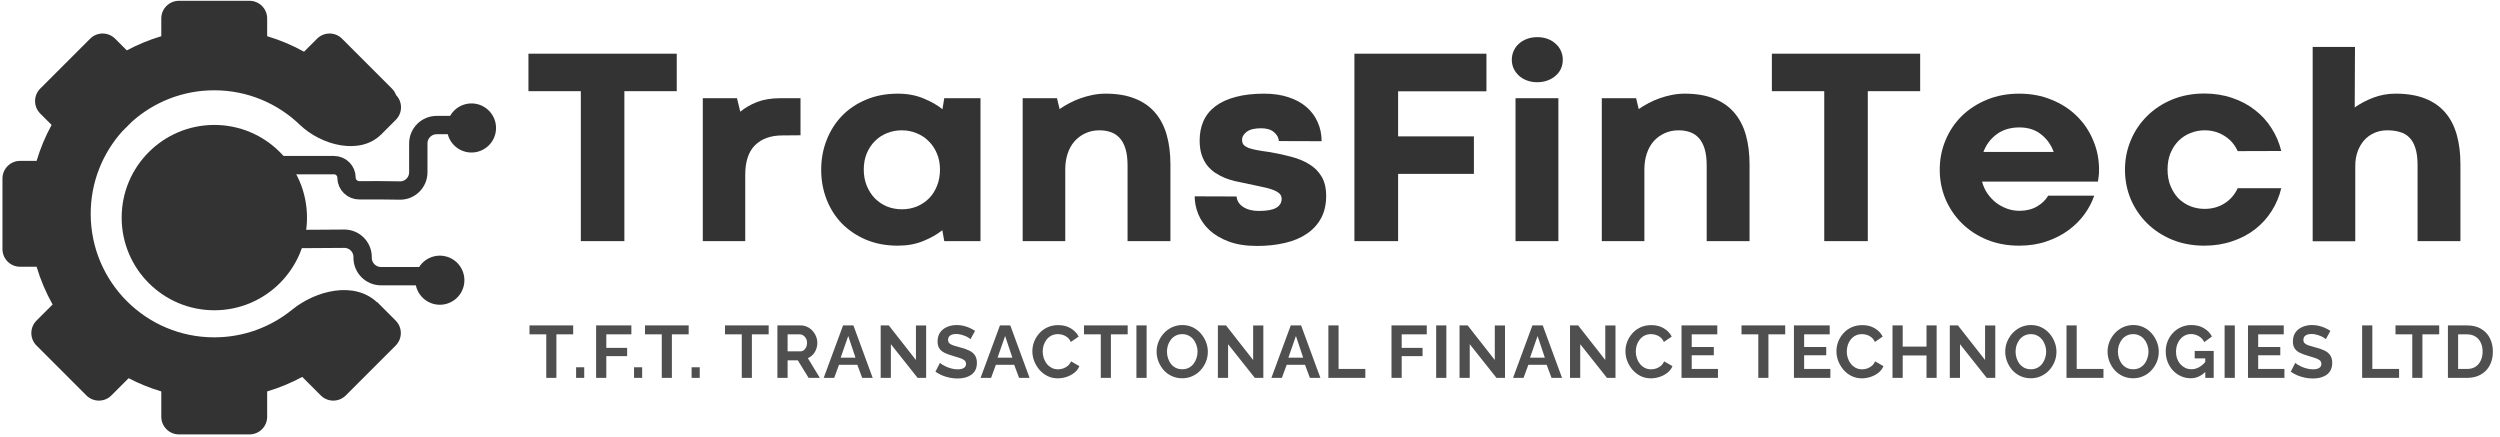 <svg width="372" height="65" viewBox="0 0 372 65" fill="none" xmlns="http://www.w3.org/2000/svg">
<circle cx="31.892" cy="32.379" r="13.789" transform="rotate(90 31.892 32.379)" fill="#333333"/>
<path fill-rule="evenodd" clip-rule="evenodd" d="M39.754 62.013C39.754 63.463 38.578 64.638 37.128 64.638L26.625 64.638C25.175 64.638 23.999 63.463 23.999 62.013L23.999 58.245C22.305 57.741 20.68 57.079 19.14 56.275L16.572 58.843C15.547 59.868 13.884 59.868 12.859 58.843L5.432 51.416C4.407 50.391 4.407 48.728 5.432 47.703L7.827 45.308C6.837 43.547 6.035 41.667 5.448 39.694L2.993 39.694C1.543 39.694 0.367 38.518 0.367 37.068L0.367 26.565C0.367 25.115 1.543 23.939 2.993 23.939L5.448 23.939C6.005 22.064 6.757 20.273 7.68 18.589L5.987 16.897C4.962 15.871 4.962 14.209 5.987 13.183L13.414 5.756C14.439 4.731 16.102 4.731 17.127 5.756L18.871 7.5C20.49 6.632 22.206 5.921 23.999 5.387L23.999 2.746C23.999 1.296 25.175 0.12 26.625 0.12L37.128 0.12C38.578 0.12 39.754 1.296 39.754 2.746L39.754 5.387C41.679 5.961 43.517 6.738 45.241 7.696L47.181 5.756C48.206 4.731 49.868 4.731 50.894 5.756L58.321 13.183C58.601 13.463 58.804 13.791 58.931 14.14C59.928 15.168 59.919 16.809 58.903 17.825L56.773 19.956C56.781 19.973 56.789 19.991 56.798 20.009L56.72 20C53.577 23.143 47.817 21.645 44.613 18.564C41.309 15.388 36.821 13.436 31.876 13.436C27.162 13.436 22.863 15.211 19.609 18.128L18.188 19.549C15.271 22.802 13.496 27.102 13.496 31.816C13.496 41.968 21.725 50.197 31.876 50.197C36.267 50.197 40.297 48.657 43.458 46.089C47.023 43.193 52.698 41.82 56.063 44.945L56.126 44.945L56.123 44.95L58.876 47.703C59.901 48.728 59.901 50.391 58.876 51.416L51.449 58.843C50.424 59.868 48.761 59.868 47.736 58.843L44.975 56.083C43.328 56.973 41.581 57.701 39.754 58.245L39.754 62.013Z" fill="#333333"/>
<circle cx="65.45" cy="41.694" r="3.653" transform="rotate(105 65.45 41.694)" fill="#333333"/>
<path d="M35.709 35.515C41.931 35.635 45.05 35.544 51.226 35.521C52.735 35.515 53.959 36.738 53.959 38.247L53.959 38.361C53.959 39.869 55.182 41.092 56.691 41.092L65.45 41.092" stroke="#333333" stroke-width="2.731"/>
<circle r="3.653" transform="matrix(-0.259 -0.966 -0.966 0.259 70.159 19.043)" fill="#333333"/>
<path d="M68.968 18.608L64.975 18.608C63.466 18.608 62.243 19.831 62.243 21.34L62.243 25.633C62.243 27.142 61.02 28.366 59.512 28.349C57.235 28.325 55.636 28.283 53.49 28.317C52.436 28.334 51.562 27.491 51.562 26.437V26.437C51.562 25.407 50.727 24.572 49.697 24.572L41.504 24.572" stroke="#333333" stroke-width="2.731"/>
<path d="M86.426 13.567H78.633V7.989H100.7V13.567H92.907V35.879H86.426V13.567Z" fill="#333333"/>
<path d="M119.116 20.129L116.45 20.15C114.7 20.15 113.333 20.635 112.348 21.606C111.377 22.577 110.892 24.04 110.892 25.995V35.879H104.576V14.613H109.662L110.154 16.623C110.837 16.048 111.665 15.57 112.635 15.187C113.62 14.804 114.775 14.613 116.101 14.613H119.116V20.129Z" fill="#333333"/>
<path d="M122.192 25.256C122.192 23.698 122.458 22.235 122.992 20.868C123.525 19.487 124.284 18.284 125.268 17.258C126.252 16.233 127.449 15.426 128.857 14.838C130.265 14.237 131.844 13.936 133.594 13.936C135.002 13.936 136.267 14.168 137.388 14.633C138.509 15.085 139.459 15.624 140.239 16.253L140.505 14.613H145.899V35.879H140.505L140.218 34.259C139.425 34.888 138.468 35.428 137.347 35.879C136.24 36.331 134.989 36.556 133.594 36.556C131.858 36.556 130.286 36.262 128.877 35.674C127.469 35.073 126.266 34.266 125.268 33.254C124.284 32.229 123.525 31.033 122.992 29.666C122.458 28.285 122.192 26.815 122.192 25.256ZM128.529 25.236C128.529 26.125 128.679 26.931 128.98 27.656C129.281 28.38 129.684 29.002 130.19 29.522C130.709 30.041 131.311 30.445 131.995 30.732C132.692 31.005 133.43 31.142 134.209 31.142C134.989 31.142 135.72 31.005 136.404 30.732C137.101 30.445 137.703 30.048 138.208 29.543C138.728 29.023 139.131 28.401 139.418 27.676C139.719 26.938 139.87 26.125 139.87 25.236C139.87 24.361 139.719 23.568 139.418 22.857C139.118 22.132 138.708 21.517 138.188 21.011C137.682 20.492 137.081 20.095 136.383 19.822C135.7 19.535 134.968 19.391 134.189 19.391C133.396 19.391 132.651 19.535 131.954 19.822C131.27 20.095 130.675 20.492 130.169 21.011C129.664 21.517 129.26 22.132 128.959 22.857C128.672 23.568 128.529 24.361 128.529 25.236Z" fill="#333333"/>
<path d="M174.159 35.879H167.781V24.621C167.781 23.636 167.678 22.809 167.473 22.139C167.268 21.469 166.981 20.936 166.612 20.54C166.243 20.129 165.798 19.835 165.279 19.658C164.773 19.48 164.212 19.391 163.597 19.391C162.818 19.391 162.114 19.541 161.485 19.842C160.856 20.129 160.316 20.533 159.865 21.052C159.427 21.558 159.092 22.166 158.86 22.877C158.627 23.588 158.511 24.361 158.511 25.195V35.879H152.174V14.613H157.281L157.67 16.233C158.108 15.918 158.593 15.624 159.126 15.351C159.66 15.064 160.22 14.818 160.808 14.613C161.396 14.408 161.998 14.244 162.613 14.121C163.242 13.998 163.877 13.936 164.52 13.936C166.215 13.936 167.671 14.182 168.888 14.674C170.105 15.153 171.103 15.85 171.882 16.766C172.662 17.669 173.236 18.769 173.605 20.068C173.974 21.367 174.159 22.836 174.159 24.477V35.879Z" fill="#333333"/>
<path d="M184.002 29.235C184.057 29.877 184.385 30.397 184.987 30.794C185.602 31.19 186.375 31.388 187.304 31.388C188.507 31.388 189.375 31.231 189.909 30.916C190.442 30.602 190.708 30.158 190.708 29.584C190.708 29.242 190.585 28.968 190.339 28.763C190.093 28.544 189.731 28.353 189.252 28.189C188.774 28.025 188.186 27.875 187.489 27.738C186.792 27.601 185.985 27.43 185.069 27.225C184.659 27.143 184.208 27.047 183.715 26.938C183.223 26.815 182.731 26.658 182.239 26.466C181.76 26.261 181.295 26.015 180.844 25.728C180.393 25.427 179.99 25.058 179.634 24.621C179.292 24.183 179.019 23.664 178.814 23.062C178.609 22.447 178.506 21.729 178.506 20.909C178.506 19.829 178.698 18.858 179.081 17.997C179.477 17.122 180.072 16.39 180.865 15.802C181.658 15.201 182.656 14.743 183.859 14.428C185.062 14.1 186.477 13.936 188.104 13.936C189.43 13.936 190.62 14.107 191.672 14.449C192.739 14.79 193.641 15.276 194.379 15.905C195.118 16.534 195.678 17.286 196.061 18.161C196.458 19.022 196.656 19.972 196.656 21.011L190.298 20.991C190.257 20.471 190.011 20.027 189.56 19.658C189.109 19.275 188.473 19.084 187.653 19.084C186.682 19.084 185.964 19.261 185.5 19.617C185.035 19.972 184.809 20.382 184.823 20.847C184.823 21.121 184.898 21.353 185.048 21.544C185.212 21.722 185.458 21.879 185.787 22.016C186.128 22.139 186.559 22.248 187.079 22.344C187.598 22.44 188.22 22.536 188.945 22.631C190.066 22.823 191.132 23.055 192.144 23.329C193.156 23.588 194.044 23.957 194.81 24.436C195.589 24.901 196.205 25.516 196.656 26.282C197.107 27.034 197.333 27.991 197.333 29.153C197.333 30.424 197.08 31.532 196.574 32.475C196.068 33.405 195.357 34.177 194.441 34.792C193.539 35.408 192.458 35.859 191.201 36.146C189.943 36.447 188.562 36.597 187.058 36.597C185.417 36.597 184.009 36.378 182.833 35.941C181.671 35.503 180.714 34.936 179.962 34.239C179.21 33.528 178.657 32.735 178.301 31.86C177.946 30.971 177.768 30.089 177.768 29.214L184.002 29.235Z" fill="#333333"/>
<path d="M201.537 7.989H221.183V13.587H208.038V20.294H219.317V25.872H208.038V35.879H201.537V7.989Z" fill="#333333"/>
<path d="M225.51 14.613H231.888V35.879H225.51V14.613ZM224.957 8.891C224.957 8.44 225.045 8.009 225.223 7.599C225.401 7.189 225.654 6.833 225.982 6.533C226.324 6.218 226.727 5.972 227.192 5.794C227.657 5.617 228.176 5.528 228.75 5.528C229.325 5.528 229.844 5.617 230.309 5.794C230.774 5.972 231.17 6.218 231.499 6.533C231.84 6.833 232.1 7.189 232.278 7.599C232.456 8.009 232.544 8.44 232.544 8.891C232.544 9.356 232.456 9.793 232.278 10.204C232.1 10.6 231.84 10.949 231.499 11.249C231.17 11.55 230.767 11.79 230.289 11.967C229.824 12.145 229.304 12.234 228.73 12.234C228.169 12.234 227.657 12.145 227.192 11.967C226.727 11.79 226.331 11.55 226.002 11.249C225.674 10.935 225.415 10.58 225.223 10.183C225.045 9.773 224.957 9.342 224.957 8.891Z" fill="#333333"/>
<path d="M260.333 35.879H253.955V24.621C253.955 23.636 253.852 22.809 253.647 22.139C253.442 21.469 253.155 20.936 252.786 20.54C252.417 20.129 251.972 19.835 251.453 19.658C250.947 19.48 250.386 19.391 249.771 19.391C248.992 19.391 248.288 19.541 247.659 19.842C247.03 20.129 246.49 20.533 246.039 21.052C245.601 21.558 245.266 22.166 245.034 22.877C244.801 23.588 244.685 24.361 244.685 25.195V35.879H238.348V14.613H243.455L243.844 16.233C244.282 15.918 244.767 15.624 245.3 15.351C245.833 15.064 246.394 14.818 246.982 14.613C247.57 14.408 248.171 14.244 248.787 14.121C249.416 13.998 250.051 13.936 250.694 13.936C252.389 13.936 253.845 14.182 255.062 14.674C256.279 15.153 257.277 15.85 258.056 16.766C258.835 17.669 259.41 18.769 259.779 20.068C260.148 21.367 260.333 22.836 260.333 24.477V35.879Z" fill="#333333"/>
<path d="M271.448 13.567H263.655V7.989H285.721V13.567H277.928V35.879H271.448V13.567Z" fill="#333333"/>
<path d="M288.633 25.256C288.633 23.698 288.92 22.235 289.495 20.868C290.069 19.487 290.875 18.284 291.915 17.258C292.967 16.233 294.211 15.426 295.647 14.838C297.096 14.237 298.696 13.936 300.446 13.936C302.209 13.936 303.816 14.237 305.265 14.838C306.728 15.426 307.979 16.233 309.018 17.258C310.071 18.284 310.884 19.487 311.458 20.868C312.046 22.235 312.34 23.698 312.34 25.256C312.34 25.694 312.32 26.036 312.279 26.282C312.251 26.528 312.217 26.774 312.176 27.02H294.929C295.107 27.69 295.38 28.291 295.75 28.825C296.132 29.358 296.57 29.816 297.062 30.199C297.568 30.568 298.108 30.855 298.682 31.06C299.27 31.265 299.872 31.368 300.487 31.368C301.485 31.368 302.353 31.156 303.091 30.732C303.83 30.308 304.39 29.768 304.773 29.112H311.623C311.308 30.041 310.83 30.957 310.187 31.86C309.544 32.748 308.751 33.541 307.808 34.239C306.865 34.936 305.771 35.497 304.527 35.92C303.296 36.344 301.936 36.556 300.446 36.556C298.709 36.556 297.117 36.262 295.667 35.674C294.218 35.073 292.974 34.259 291.935 33.234C290.896 32.209 290.083 31.012 289.495 29.645C288.92 28.264 288.633 26.801 288.633 25.256ZM300.487 18.96C299.161 18.96 298.04 19.295 297.124 19.965C296.208 20.635 295.544 21.517 295.134 22.611H305.593C305.197 21.531 304.568 20.656 303.707 19.986C302.845 19.302 301.772 18.96 300.487 18.96Z" fill="#333333"/>
<path d="M322.533 25.236C322.533 26.152 322.683 26.972 322.984 27.697C323.285 28.421 323.681 29.037 324.173 29.543C324.679 30.035 325.267 30.418 325.937 30.691C326.607 30.951 327.311 31.081 328.049 31.081C329.143 31.081 330.121 30.814 330.982 30.281C331.857 29.734 332.52 28.975 332.971 28.004H339.452C339.165 29.221 338.686 30.356 338.016 31.409C337.36 32.448 336.54 33.35 335.555 34.116C334.571 34.881 333.436 35.476 332.151 35.9C330.879 36.337 329.499 36.556 328.008 36.556C326.272 36.556 324.679 36.262 323.23 35.674C321.781 35.073 320.537 34.259 319.498 33.234C318.458 32.209 317.645 31.012 317.057 29.645C316.483 28.264 316.196 26.801 316.196 25.256C316.196 23.711 316.483 22.255 317.057 20.888C317.631 19.507 318.438 18.304 319.477 17.279C320.516 16.24 321.76 15.419 323.209 14.818C324.659 14.216 326.258 13.915 328.008 13.915C329.499 13.915 330.879 14.134 332.151 14.572C333.422 14.996 334.543 15.59 335.514 16.356C336.499 17.108 337.326 18.01 337.996 19.063C338.666 20.102 339.151 21.237 339.452 22.467L332.971 22.488C332.52 21.503 331.857 20.745 330.982 20.211C330.121 19.665 329.143 19.391 328.049 19.391C327.311 19.391 326.607 19.528 325.937 19.801C325.267 20.061 324.679 20.444 324.173 20.95C323.667 21.456 323.264 22.071 322.963 22.795C322.676 23.506 322.533 24.32 322.533 25.236Z" fill="#333333"/>
<path d="M366.112 35.879H359.734V24.559C359.734 23.534 359.625 22.693 359.406 22.037C359.201 21.367 358.9 20.84 358.503 20.457C358.121 20.061 357.649 19.788 357.088 19.637C356.542 19.473 355.919 19.391 355.222 19.391C354.525 19.391 353.882 19.521 353.294 19.781C352.707 20.041 352.201 20.41 351.777 20.888C351.367 21.353 351.045 21.907 350.813 22.549C350.581 23.192 350.464 23.903 350.464 24.682V35.9H344.127V6.984H350.423L350.382 15.987C351.189 15.413 352.112 14.927 353.151 14.531C354.19 14.134 355.297 13.936 356.473 13.936C358.168 13.936 359.625 14.175 360.841 14.654C362.058 15.132 363.056 15.823 363.835 16.725C364.615 17.627 365.189 18.728 365.558 20.027C365.927 21.326 366.112 22.795 366.112 24.436V35.879Z" fill="#333333"/>
<path d="M85.288 49.752H82.791V56.231H81.284V49.752H78.787V48.421H85.288V49.752ZM85.724 56.231V54.647H86.934V56.231H85.724ZM88.701 56.231V48.421H93.948V49.752H90.219V51.765H93.321V52.997H90.219V56.231H88.701ZM94.344 56.231V54.647H95.554V56.231H94.344ZM102.475 49.752H99.978V56.231H98.471V49.752H95.974V48.421H102.475V49.752ZM102.911 56.231V54.647H104.121V56.231H102.911ZM114.379 49.752H111.882V56.231H110.375V49.752H107.878V48.421H114.379V49.752ZM115.678 56.231V48.421H119.132C119.491 48.421 119.821 48.494 120.122 48.641C120.43 48.788 120.694 48.986 120.914 49.235C121.141 49.484 121.314 49.763 121.431 50.071C121.556 50.379 121.618 50.694 121.618 51.017C121.618 51.347 121.559 51.666 121.442 51.974C121.332 52.275 121.171 52.539 120.958 52.766C120.745 52.993 120.496 53.169 120.21 53.294L121.992 56.231H120.32L118.714 53.613H117.196V56.231H115.678ZM117.196 52.282H119.099C119.29 52.282 119.458 52.227 119.605 52.117C119.752 52 119.869 51.846 119.957 51.655C120.045 51.464 120.089 51.252 120.089 51.017C120.089 50.768 120.038 50.551 119.935 50.368C119.832 50.177 119.7 50.027 119.539 49.917C119.385 49.807 119.216 49.752 119.033 49.752H117.196V52.282ZM125.447 48.421H126.987L129.858 56.231H128.296L127.57 54.284H124.842L124.127 56.231H122.565L125.447 48.421ZM127.295 53.217L126.217 49.994L125.095 53.217H127.295ZM132.562 51.215V56.231H131.044V48.421H132.254L136.291 53.569V48.432H137.809V56.231H136.544L132.562 51.215ZM144.417 50.467C144.365 50.416 144.27 50.346 144.131 50.258C143.999 50.17 143.834 50.086 143.636 50.005C143.445 49.924 143.236 49.855 143.009 49.796C142.781 49.73 142.55 49.697 142.316 49.697C141.905 49.697 141.593 49.774 141.381 49.928C141.175 50.082 141.073 50.298 141.073 50.577C141.073 50.79 141.139 50.958 141.271 51.083C141.403 51.208 141.601 51.314 141.865 51.402C142.129 51.49 142.459 51.585 142.855 51.688C143.368 51.813 143.812 51.967 144.186 52.15C144.567 52.326 144.857 52.561 145.055 52.854C145.26 53.14 145.363 53.521 145.363 53.998C145.363 54.416 145.286 54.775 145.132 55.076C144.978 55.369 144.765 55.608 144.494 55.791C144.222 55.974 143.914 56.11 143.57 56.198C143.225 56.279 142.858 56.319 142.47 56.319C142.081 56.319 141.692 56.279 141.304 56.198C140.915 56.117 140.541 56.004 140.182 55.857C139.822 55.703 139.492 55.52 139.192 55.307L139.863 53.998C139.929 54.064 140.046 54.152 140.215 54.262C140.383 54.365 140.589 54.471 140.831 54.581C141.073 54.684 141.337 54.772 141.623 54.845C141.909 54.918 142.198 54.955 142.492 54.955C142.902 54.955 143.214 54.885 143.427 54.746C143.639 54.607 143.746 54.409 143.746 54.152C143.746 53.917 143.661 53.734 143.493 53.602C143.324 53.47 143.089 53.356 142.789 53.261C142.488 53.158 142.132 53.048 141.722 52.931C141.23 52.792 140.82 52.638 140.49 52.469C140.16 52.293 139.914 52.073 139.753 51.809C139.591 51.545 139.511 51.215 139.511 50.819C139.511 50.284 139.635 49.836 139.885 49.477C140.141 49.11 140.486 48.835 140.919 48.652C141.351 48.461 141.832 48.366 142.36 48.366C142.726 48.366 143.071 48.406 143.394 48.487C143.724 48.568 144.032 48.674 144.318 48.806C144.604 48.938 144.86 49.081 145.088 49.235L144.417 50.467ZM148.791 48.421H150.331L153.202 56.231H151.64L150.914 54.284H148.186L147.471 56.231H145.909L148.791 48.421ZM150.639 53.217L149.561 49.994L148.439 53.217H150.639ZM153.615 52.271C153.615 51.794 153.699 51.329 153.868 50.874C154.044 50.412 154.297 49.994 154.627 49.62C154.957 49.239 155.36 48.938 155.837 48.718C156.314 48.491 156.856 48.377 157.465 48.377C158.184 48.377 158.803 48.535 159.324 48.85C159.852 49.165 160.244 49.576 160.501 50.082L159.335 50.885C159.203 50.592 159.031 50.361 158.818 50.192C158.605 50.016 158.378 49.895 158.136 49.829C157.894 49.756 157.656 49.719 157.421 49.719C157.04 49.719 156.706 49.796 156.42 49.95C156.141 50.104 155.907 50.306 155.716 50.555C155.525 50.804 155.382 51.083 155.287 51.391C155.199 51.699 155.155 52.007 155.155 52.315C155.155 52.66 155.21 52.993 155.32 53.316C155.43 53.631 155.584 53.914 155.782 54.163C155.987 54.405 156.229 54.599 156.508 54.746C156.794 54.885 157.106 54.955 157.443 54.955C157.685 54.955 157.931 54.915 158.18 54.834C158.429 54.753 158.66 54.625 158.873 54.449C159.086 54.273 159.251 54.046 159.368 53.767L160.611 54.482C160.457 54.871 160.204 55.201 159.852 55.472C159.507 55.743 159.119 55.949 158.686 56.088C158.253 56.227 157.824 56.297 157.399 56.297C156.842 56.297 156.332 56.183 155.87 55.956C155.408 55.721 155.008 55.413 154.671 55.032C154.341 54.643 154.081 54.211 153.89 53.734C153.707 53.25 153.615 52.762 153.615 52.271ZM167.8 49.752H165.303V56.231H163.796V49.752H161.299V48.421H167.8V49.752ZM169.099 56.231V48.421H170.617V56.231H169.099ZM175.91 56.286C175.338 56.286 174.817 56.176 174.348 55.956C173.886 55.736 173.486 55.439 173.149 55.065C172.819 54.684 172.562 54.258 172.379 53.789C172.196 53.312 172.104 52.825 172.104 52.326C172.104 51.805 172.199 51.31 172.39 50.841C172.588 50.364 172.856 49.943 173.193 49.576C173.538 49.202 173.941 48.909 174.403 48.696C174.872 48.476 175.386 48.366 175.943 48.366C176.508 48.366 177.021 48.48 177.483 48.707C177.952 48.934 178.352 49.239 178.682 49.62C179.012 50.001 179.269 50.427 179.452 50.896C179.635 51.365 179.727 51.849 179.727 52.348C179.727 52.861 179.632 53.356 179.441 53.833C179.25 54.302 178.983 54.724 178.638 55.098C178.301 55.465 177.897 55.754 177.428 55.967C176.966 56.18 176.46 56.286 175.91 56.286ZM173.644 52.326C173.644 52.663 173.695 52.99 173.798 53.305C173.901 53.62 174.047 53.903 174.238 54.152C174.436 54.394 174.674 54.588 174.953 54.735C175.239 54.874 175.562 54.944 175.921 54.944C176.288 54.944 176.614 54.871 176.9 54.724C177.186 54.57 177.424 54.368 177.615 54.119C177.806 53.862 177.949 53.58 178.044 53.272C178.147 52.957 178.198 52.641 178.198 52.326C178.198 51.989 178.143 51.666 178.033 51.358C177.93 51.043 177.78 50.764 177.582 50.522C177.391 50.273 177.153 50.078 176.867 49.939C176.588 49.792 176.273 49.719 175.921 49.719C175.547 49.719 175.217 49.796 174.931 49.95C174.652 50.097 174.418 50.295 174.227 50.544C174.036 50.793 173.89 51.072 173.787 51.38C173.692 51.688 173.644 52.003 173.644 52.326ZM182.739 51.215V56.231H181.221V48.421H182.431L186.468 53.569V48.432H187.986V56.231H186.721L182.739 51.215ZM192.064 48.421H193.604L196.475 56.231H194.913L194.187 54.284H191.459L190.744 56.231H189.182L192.064 48.421ZM193.912 53.217L192.834 49.994L191.712 53.217H193.912ZM197.662 56.231V48.421H199.18V54.9H203.162V56.231H197.662ZM207.055 56.231V48.421H212.302V49.752H208.573V51.765H211.675V52.997H208.573V56.231H207.055ZM213.701 56.231V48.421H215.219V56.231H213.701ZM218.697 51.215V56.231H217.179V48.421H218.389L222.426 53.569V48.432H223.944V56.231H222.679L218.697 51.215ZM228.022 48.421H229.562L232.433 56.231H230.871L230.145 54.284H227.417L226.702 56.231H225.14L228.022 48.421ZM229.87 53.217L228.792 49.994L227.67 53.217H229.87ZM235.137 51.215V56.231H233.619V48.421H234.829L238.866 53.569V48.432H240.384V56.231H239.119L235.137 51.215ZM241.866 52.271C241.866 51.794 241.95 51.329 242.119 50.874C242.295 50.412 242.548 49.994 242.878 49.62C243.208 49.239 243.611 48.938 244.088 48.718C244.564 48.491 245.107 48.377 245.716 48.377C246.434 48.377 247.054 48.535 247.575 48.85C248.103 49.165 248.495 49.576 248.752 50.082L247.586 50.885C247.454 50.592 247.281 50.361 247.069 50.192C246.856 50.016 246.629 49.895 246.387 49.829C246.145 49.756 245.906 49.719 245.672 49.719C245.29 49.719 244.957 49.796 244.671 49.95C244.392 50.104 244.157 50.306 243.967 50.555C243.776 50.804 243.633 51.083 243.538 51.391C243.45 51.699 243.406 52.007 243.406 52.315C243.406 52.66 243.461 52.993 243.571 53.316C243.681 53.631 243.835 53.914 244.033 54.163C244.238 54.405 244.48 54.599 244.759 54.746C245.045 54.885 245.356 54.955 245.694 54.955C245.936 54.955 246.181 54.915 246.431 54.834C246.68 54.753 246.911 54.625 247.124 54.449C247.336 54.273 247.501 54.046 247.619 53.767L248.862 54.482C248.708 54.871 248.455 55.201 248.103 55.472C247.758 55.743 247.369 55.949 246.937 56.088C246.504 56.227 246.075 56.297 245.65 56.297C245.092 56.297 244.583 56.183 244.121 55.956C243.659 55.721 243.259 55.413 242.922 55.032C242.592 54.643 242.331 54.211 242.141 53.734C241.957 53.25 241.866 52.762 241.866 52.271ZM255.633 54.9V56.231H250.21V48.421H255.534V49.752H251.728V51.633H255.017V52.865H251.728V54.9H255.633ZM265.638 49.752H263.141V56.231H261.634V49.752H259.137V48.421H265.638V49.752ZM272.36 54.9V56.231H266.937V48.421H272.261V49.752H268.455V51.633H271.744V52.865H268.455V54.9H272.36ZM273.261 52.271C273.261 51.794 273.345 51.329 273.514 50.874C273.69 50.412 273.943 49.994 274.273 49.62C274.603 49.239 275.006 48.938 275.483 48.718C275.96 48.491 276.502 48.377 277.111 48.377C277.83 48.377 278.449 48.535 278.97 48.85C279.498 49.165 279.89 49.576 280.147 50.082L278.981 50.885C278.849 50.592 278.677 50.361 278.464 50.192C278.251 50.016 278.024 49.895 277.782 49.829C277.54 49.756 277.302 49.719 277.067 49.719C276.686 49.719 276.352 49.796 276.066 49.95C275.787 50.104 275.553 50.306 275.362 50.555C275.171 50.804 275.028 51.083 274.933 51.391C274.845 51.699 274.801 52.007 274.801 52.315C274.801 52.66 274.856 52.993 274.966 53.316C275.076 53.631 275.23 53.914 275.428 54.163C275.633 54.405 275.875 54.599 276.154 54.746C276.44 54.885 276.752 54.955 277.089 54.955C277.331 54.955 277.577 54.915 277.826 54.834C278.075 54.753 278.306 54.625 278.519 54.449C278.732 54.273 278.897 54.046 279.014 53.767L280.257 54.482C280.103 54.871 279.85 55.201 279.498 55.472C279.153 55.743 278.765 55.949 278.332 56.088C277.899 56.227 277.47 56.297 277.045 56.297C276.488 56.297 275.978 56.183 275.516 55.956C275.054 55.721 274.654 55.413 274.317 55.032C273.987 54.643 273.727 54.211 273.536 53.734C273.353 53.25 273.261 52.762 273.261 52.271ZM288.172 48.421V56.231H286.665V52.898H283.123V56.231H281.605V48.421H283.123V51.578H286.665V48.421H288.172ZM291.649 51.215V56.231H290.131V48.421H291.341L295.378 53.569V48.432H296.896V56.231H295.631L291.649 51.215ZM302.184 56.286C301.612 56.286 301.091 56.176 300.622 55.956C300.16 55.736 299.76 55.439 299.423 55.065C299.093 54.684 298.836 54.258 298.653 53.789C298.47 53.312 298.378 52.825 298.378 52.326C298.378 51.805 298.473 51.31 298.664 50.841C298.862 50.364 299.13 49.943 299.467 49.576C299.812 49.202 300.215 48.909 300.677 48.696C301.146 48.476 301.66 48.366 302.217 48.366C302.782 48.366 303.295 48.48 303.757 48.707C304.226 48.934 304.626 49.239 304.956 49.62C305.286 50.001 305.543 50.427 305.726 50.896C305.909 51.365 306.001 51.849 306.001 52.348C306.001 52.861 305.906 53.356 305.715 53.833C305.524 54.302 305.257 54.724 304.912 55.098C304.575 55.465 304.171 55.754 303.702 55.967C303.24 56.18 302.734 56.286 302.184 56.286ZM299.918 52.326C299.918 52.663 299.969 52.99 300.072 53.305C300.175 53.62 300.321 53.903 300.512 54.152C300.71 54.394 300.948 54.588 301.227 54.735C301.513 54.874 301.836 54.944 302.195 54.944C302.562 54.944 302.888 54.871 303.174 54.724C303.46 54.57 303.698 54.368 303.889 54.119C304.08 53.862 304.223 53.58 304.318 53.272C304.421 52.957 304.472 52.641 304.472 52.326C304.472 51.989 304.417 51.666 304.307 51.358C304.204 51.043 304.054 50.764 303.856 50.522C303.665 50.273 303.427 50.078 303.141 49.939C302.862 49.792 302.547 49.719 302.195 49.719C301.821 49.719 301.491 49.796 301.205 49.95C300.926 50.097 300.692 50.295 300.501 50.544C300.31 50.793 300.164 51.072 300.061 51.38C299.966 51.688 299.918 52.003 299.918 52.326ZM307.495 56.231V48.421H309.013V54.9H312.995V56.231H307.495ZM317.41 56.286C316.838 56.286 316.318 56.176 315.848 55.956C315.386 55.736 314.987 55.439 314.649 55.065C314.319 54.684 314.063 54.258 313.879 53.789C313.696 53.312 313.604 52.825 313.604 52.326C313.604 51.805 313.7 51.31 313.89 50.841C314.088 50.364 314.356 49.943 314.693 49.576C315.038 49.202 315.441 48.909 315.903 48.696C316.373 48.476 316.886 48.366 317.443 48.366C318.008 48.366 318.521 48.48 318.983 48.707C319.453 48.934 319.852 49.239 320.182 49.62C320.512 50.001 320.769 50.427 320.952 50.896C321.136 51.365 321.227 51.849 321.227 52.348C321.227 52.861 321.132 53.356 320.941 53.833C320.751 54.302 320.483 54.724 320.138 55.098C319.801 55.465 319.398 55.754 318.928 55.967C318.466 56.18 317.96 56.286 317.41 56.286ZM315.144 52.326C315.144 52.663 315.196 52.99 315.298 53.305C315.401 53.62 315.548 53.903 315.738 54.152C315.936 54.394 316.175 54.588 316.453 54.735C316.739 54.874 317.062 54.944 317.421 54.944C317.788 54.944 318.114 54.871 318.4 54.724C318.686 54.57 318.925 54.368 319.115 54.119C319.306 53.862 319.449 53.58 319.544 53.272C319.647 52.957 319.698 52.641 319.698 52.326C319.698 51.989 319.643 51.666 319.533 51.358C319.431 51.043 319.28 50.764 319.082 50.522C318.892 50.273 318.653 50.078 318.367 49.939C318.089 49.792 317.773 49.719 317.421 49.719C317.047 49.719 316.717 49.796 316.431 49.95C316.153 50.097 315.918 50.295 315.727 50.544C315.537 50.793 315.39 51.072 315.287 51.38C315.192 51.688 315.144 52.003 315.144 52.326ZM325.967 56.286C325.461 56.286 324.98 56.183 324.526 55.978C324.078 55.773 323.682 55.49 323.338 55.131C323 54.764 322.736 54.339 322.546 53.855C322.355 53.371 322.26 52.847 322.26 52.282C322.26 51.747 322.355 51.244 322.546 50.775C322.736 50.298 323.004 49.88 323.349 49.521C323.693 49.162 324.097 48.879 324.559 48.674C325.021 48.469 325.523 48.366 326.066 48.366C326.799 48.366 327.426 48.524 327.947 48.839C328.475 49.147 328.871 49.558 329.135 50.071L328.002 50.907C327.804 50.518 327.525 50.221 327.166 50.016C326.814 49.811 326.429 49.708 326.011 49.708C325.681 49.708 325.38 49.778 325.109 49.917C324.837 50.056 324.603 50.247 324.405 50.489C324.207 50.731 324.053 51.01 323.943 51.325C323.84 51.64 323.789 51.974 323.789 52.326C323.789 52.7 323.844 53.045 323.954 53.36C324.071 53.675 324.232 53.95 324.438 54.185C324.65 54.42 324.896 54.607 325.175 54.746C325.453 54.878 325.761 54.944 326.099 54.944C326.495 54.944 326.872 54.841 327.232 54.636C327.598 54.431 327.939 54.13 328.255 53.734V55.23C327.602 55.934 326.839 56.286 325.967 56.286ZM328.145 53.327H326.572V52.216H329.399V56.231H328.145V53.327ZM331.022 56.231V48.421H332.54V56.231H331.022ZM339.923 54.9V56.231H334.5V48.421H339.824V49.752H336.018V51.633H339.307V52.865H336.018V54.9H339.923ZM346.089 50.467C346.038 50.416 345.943 50.346 345.803 50.258C345.671 50.17 345.506 50.086 345.308 50.005C345.118 49.924 344.909 49.855 344.681 49.796C344.454 49.73 344.223 49.697 343.988 49.697C343.578 49.697 343.266 49.774 343.053 49.928C342.848 50.082 342.745 50.298 342.745 50.577C342.745 50.79 342.811 50.958 342.943 51.083C343.075 51.208 343.273 51.314 343.537 51.402C343.801 51.49 344.131 51.585 344.527 51.688C345.041 51.813 345.484 51.967 345.858 52.15C346.24 52.326 346.529 52.561 346.727 52.854C346.933 53.14 347.035 53.521 347.035 53.998C347.035 54.416 346.958 54.775 346.804 55.076C346.65 55.369 346.438 55.608 346.166 55.791C345.895 55.974 345.587 56.11 345.242 56.198C344.898 56.279 344.531 56.319 344.142 56.319C343.754 56.319 343.365 56.279 342.976 56.198C342.588 56.117 342.214 56.004 341.854 55.857C341.495 55.703 341.165 55.52 340.864 55.307L341.535 53.998C341.601 54.064 341.719 54.152 341.887 54.262C342.056 54.365 342.261 54.471 342.503 54.581C342.745 54.684 343.009 54.772 343.295 54.845C343.581 54.918 343.871 54.955 344.164 54.955C344.575 54.955 344.887 54.885 345.099 54.746C345.312 54.607 345.418 54.409 345.418 54.152C345.418 53.917 345.334 53.734 345.165 53.602C344.997 53.47 344.762 53.356 344.461 53.261C344.161 53.158 343.805 53.048 343.394 52.931C342.903 52.792 342.492 52.638 342.162 52.469C341.832 52.293 341.587 52.073 341.425 51.809C341.264 51.545 341.183 51.215 341.183 50.819C341.183 50.284 341.308 49.836 341.557 49.477C341.814 49.11 342.159 48.835 342.591 48.652C343.024 48.461 343.504 48.366 344.032 48.366C344.399 48.366 344.744 48.406 345.066 48.487C345.396 48.568 345.704 48.674 345.99 48.806C346.276 48.938 346.533 49.081 346.76 49.235L346.089 50.467ZM351.485 56.231V48.421H353.003V54.9H356.985V56.231H351.485ZM362.952 49.752H360.455V56.231H358.948V49.752H356.451V48.421H362.952V49.752ZM364.251 56.231V48.421H367.089C367.94 48.421 368.651 48.597 369.223 48.949C369.795 49.294 370.224 49.763 370.51 50.357C370.796 50.944 370.939 51.596 370.939 52.315C370.939 53.107 370.782 53.796 370.466 54.383C370.151 54.97 369.704 55.424 369.124 55.747C368.552 56.07 367.874 56.231 367.089 56.231H364.251ZM369.41 52.315C369.41 51.809 369.319 51.365 369.135 50.984C368.952 50.595 368.688 50.295 368.343 50.082C367.999 49.862 367.581 49.752 367.089 49.752H365.769V54.9H367.089C367.588 54.9 368.01 54.79 368.354 54.57C368.699 54.343 368.959 54.035 369.135 53.646C369.319 53.25 369.41 52.806 369.41 52.315Z" fill="#4F4F4F"/>
</svg>
